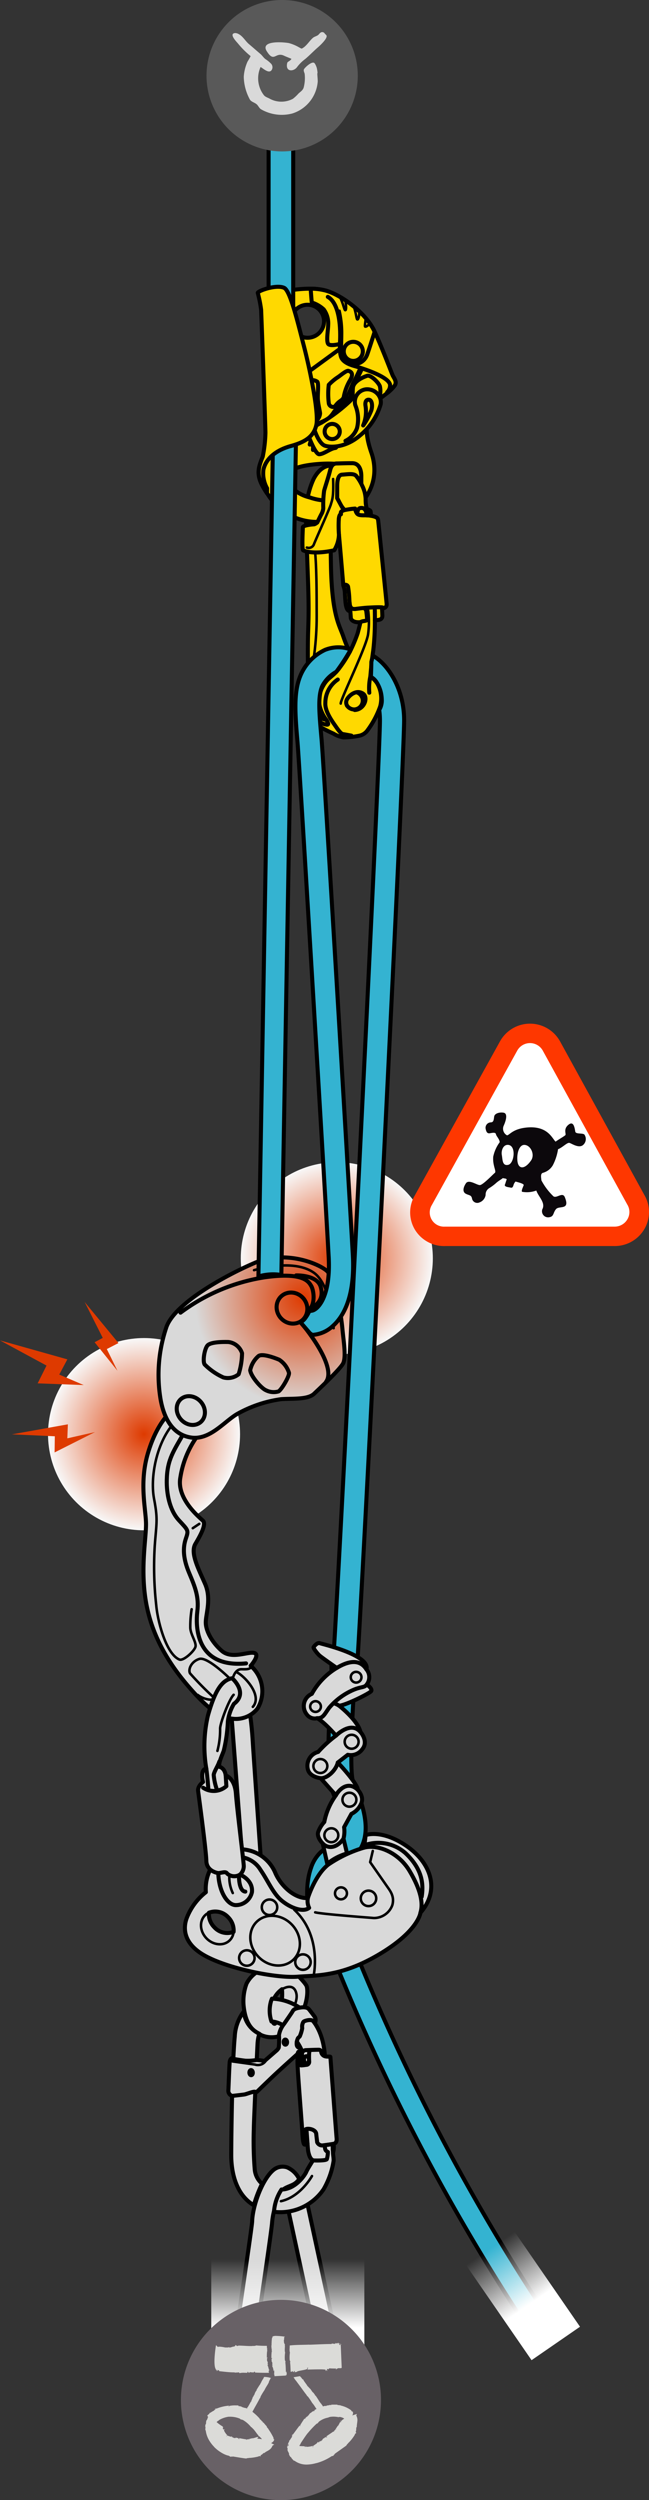 <svg xmlns="http://www.w3.org/2000/svg" xmlns:xlink="http://www.w3.org/1999/xlink" viewBox="0 0 128.739 495.357"><rect x="0" y="0" width="128.739" height="495.357" fill="#333333" stroke="none"/><defs><radialGradient id="Dégradé_sans_nom_11" cx="66.811" cy="249.318" r="19.048" gradientUnits="userSpaceOnUse"><stop offset="0" stop-color="#de3a00"/><stop offset="1" stop-color="#f8f8f8"/></radialGradient><radialGradient id="Dégradé_sans_nom_11-2" cx="28.572" cy="284.161" r="19.048" xlink:href="#Dégradé_sans_nom_11"/><linearGradient id="Dégradé_sans_nom_35" x1="732.894" y1="1444.594" x2="732.894" y2="1421.705" gradientTransform="translate(-629.141 -978.252)" gradientUnits="userSpaceOnUse"><stop offset="0.408" stop-color="#fff"/><stop offset="1" stop-color="#fff" stop-opacity="0"/></linearGradient><radialGradient id="Dégradé_sans_nom_14" cx="60.161" cy="257.219" r="21.514" gradientUnits="userSpaceOnUse"><stop offset="0" stop-color="#de3a00"/><stop offset="1" stop-color="#d9d9d9"/></radialGradient><linearGradient id="Dégradé_sans_nom_35-2" x1="57.091" y1="470.584" x2="57.091" y2="447.695" gradientTransform="matrix(1, 0, 0, 1, 0, 0)" xlink:href="#Dégradé_sans_nom_35"/></defs><title>ZIGZAG-22-technique-retour-branche-srt-10</title><g id="Calque_2" data-name="Calque 2"><g id="Calque_1-2" data-name="Calque 1"><circle cx="66.811" cy="249.318" r="19.048" fill="url(#Dégradé_sans_nom_11)"/><circle cx="28.572" cy="284.161" r="19.048" fill="url(#Dégradé_sans_nom_11-2)"/><path d="M105.82,462.954a411.329,411.329,0,0,1-41.378-79.349l4.193-1.633A406.826,406.826,0,0,0,109.559,460.45Z" fill="#34b3d1" stroke="#000" stroke-width="0.8"/><rect x="97.917" y="443.452" width="11.67" height="22.889" transform="translate(-239.935 139.342) rotate(-34.595)" fill="url(#Dégradé_sans_nom_35)"/><path d="M62.519,135.863c1.331-3.279,4.506-3.251,6.923-6.817.027-.04-.651-1-.614-1.022-.209-.492-.468-1.148-.757-1.99-.759-2.199-2.252-4.162-2.428-14.177-.117-6.758-.07-10.217.219-12.058a8.387,8.387,0,0,1-4.821-.991,21.162,21.162,0,0,0-.346,3.413c-.006,2.016.196,6.956.391,12.46.196,5.507.131,7.728.035,10.551-.092,2.816-.035,6.152-.051,6.564-.02.417-.667,2.147-1.205,4.008a5.847,5.847,0,0,0,.544,4.659,13.107,13.107,0,0,0,1.429,1.999A14.392,14.392,0,0,1,62.519,135.863Z" fill="#ffd900" stroke="#000" stroke-linecap="round" stroke-linejoin="round" stroke-width="0.8"/><path d="M60.699,139.055s-.526-1.204.455-3.873c.977-2.673,1.682-8.225,1.666-13.088-.013-4.867.006-10.189-.439-14.036" fill="none" stroke="#000" stroke-linecap="round" stroke-linejoin="round" stroke-width="0.5"/><path d="M77.91,74.421c-.245-.51-1.977-5.202-3.636-8.781C72.615,62.064,67.879,58.517,64.637,57.579c-3.244-.938-8.09.137-9.504.281-1.417.144-3.35.219-3.35.219l.88,2.645s.895,23.112.917,24.463A20.257,20.257,0,0,1,51.841,91.328c-1.355,2.825.063,4.777,1.342,6.716a11.444,11.444,0,0,0,11.628,5.2c5.714-.753,11.338-6.394,8.845-13.581-1.723-4.97-.625-6.922.062-8.595.852-2.075,3.17-2.808,4.532-4.617C78.83,75.676,78.155,74.929,77.91,74.421ZM69.729,93.558c.175,2.282-2.693,4.921-6.045,5.177-3.351.255-6.587-1.918-6.76-4.2-.112-1.464,2.547-2.323,6.241-2.604C66.861,91.65,69.618,92.093,69.729,93.558ZM61.756,66.834a3.268,3.268,0,1,1,2.435-3.929A3.269,3.269,0,0,1,61.756,66.834Z" fill="#ffd900" stroke="#000" stroke-linecap="round" stroke-linejoin="round" stroke-width="0.8"/><path d="M59.723,75.055s-.721.544-.683.596c.039.049.557-.054.557-.054" fill="#999" stroke="#000" stroke-linecap="round" stroke-linejoin="round" stroke-width="0.8"/><path d="M59.48,76.176s-.719.547-.682.596.558-.052.558-.052" fill="#999" stroke="#000" stroke-linecap="round" stroke-linejoin="round" stroke-width="0.8"/><path d="M59.325,77.236s-.592.686-.544.725c.046.044.534-.162.534-.162" fill="#999" stroke="#000" stroke-linecap="round" stroke-linejoin="round" stroke-width="0.8"/><path d="M59.298,78.427a4.467,4.467,0,0,0-.446.789c.052.034.505-.232.505-.232" fill="#999" stroke="#000" stroke-linecap="round" stroke-linejoin="round" stroke-width="0.8"/><path d="M59.416,80.239a4.526,4.526,0,0,0-.356.835c.055.031.478-.284.478-.284" fill="#999" stroke="#000" stroke-linecap="round" stroke-linejoin="round" stroke-width="0.8"/><path d="M59.695,81.815a4.546,4.546,0,0,0-.326.848c.057.028.467-.304.467-.304" fill="#999" stroke="#000" stroke-linecap="round" stroke-linejoin="round" stroke-width="0.8"/><path d="M60.387,83.413a4.511,4.511,0,0,0-.431.802c.053.034.503-.242.503-.242" fill="#999" stroke="#000" stroke-linecap="round" stroke-linejoin="round" stroke-width="0.8"/><path d="M60.975,85.486a4.543,4.543,0,0,0-.309.856c.057.026.463-.315.463-.315" fill="#999" stroke="#000" stroke-linecap="round" stroke-linejoin="round" stroke-width="0.8"/><path d="M61.73,87.216a4.481,4.481,0,0,0-.29.864c.058.023.454-.325.454-.325" fill="#999" stroke="#000" stroke-linecap="round" stroke-linejoin="round" stroke-width="0.8"/><path d="M62.171,88.247a4.432,4.432,0,0,0-.079.907c.058.013.361-.42.361-.42" fill="#999" stroke="#000" stroke-linecap="round" stroke-linejoin="round" stroke-width="0.8"/><path d="M69.071,67.924c-.843.616-8.44,6.156-9.353,6.824-.911.668-.581,5.757.12,7.842.755,2.253,2.539,7.443,3.487,7.412.945-.034,2.222-1.15,3.198-1.245.975-.09-1.388-5.427-1.388-5.427s.762-.827,1.235-1.41a11.386,11.386,0,0,1,1.69-1.642,5.821,5.821,0,0,0,1.197-1.279c.621-.892.213-1.72,1.205-3.37,1.003-1.663,2.871-5.465,2.078-6.968A2.122,2.122,0,0,0,69.071,67.924ZM63.049,79.051c.05,1.049.428,2.48.442,2.857a2.138,2.138,0,0,1-.611,1.325c-.371.245-1.03.521-1.241.364a13.925,13.925,0,0,1-1.165-4.339,14.143,14.143,0,0,1,.097-3.563c.135-.436.833-.431,1.299-.382a1.788,1.788,0,0,1,1.075.325C63.246,75.986,63,78.002,63.049,79.051Zm6.29-3.545a9.984,9.984,0,0,0-1.148,3.161c-.179.549-.624.683-1.093,1.103-.383.34-.624.768-.789.833a.881.881,0,0,1-1.079-.652,14.967,14.967,0,0,1-.015-3.702,9.788,9.788,0,0,1,1.923-1.593c.648-.477,1.633-1.281,1.975-1.181C70.142,73.781,69.906,74.601,69.339,75.506Z" fill="#ffd900" stroke="#000" stroke-linecap="round" stroke-linejoin="round" stroke-width="0.8"/><path d="M71.7,72.142s-1.174,2.637-1.788,3.699A29.96,29.96,0,0,0,68.709,78.834a3.387,3.387,0,0,1-1.044,1.114,8.459,8.459,0,0,0-1.543,1.591,5.297,5.297,0,0,1-1.121,1.279c-.532.361-3.17,1.596-3.425,1.343" fill="none" stroke="#000" stroke-linecap="round" stroke-linejoin="round" stroke-width="0.5"/><path d="M62.368,85.104c.111.42.954,2.841,2.123,3.215,1.168.371,4.075.382,6.886-2.006a12.507,12.507,0,0,0,4.13-6.195,2.422,2.422,0,0,0-.219-1.511,4.02,4.02,0,0,0,.057-2.104c-.32-.809-1.829-2.245-2.497-2.047-.666.204-2.72,1.049-2.841,2.387-.12,1.341.13,1.828-.534,2.583a32.526,32.526,0,0,1-5.731,4.336C62.75,84.223,62.247,84.627,62.368,85.104Z" fill="#ffd900" stroke="#000" stroke-linecap="round" stroke-linejoin="round" stroke-width="0.8"/><path d="M68.526,87.352a4.48,4.48,0,0,0,2.291-2.532,7.327,7.327,0,0,0-.334-4.532A2.483,2.483,0,0,1,72.549,77.143a2.763,2.763,0,0,1,2.739,1.464" fill="none" stroke="#000" stroke-linecap="round" stroke-linejoin="round" stroke-width="0.8"/><path d="M72.041,84.295A13.837,13.837,0,0,0,73.665,81.281c.289-1.008.094-2.021-.481-2.081-.574-.057-.828.48-.661,1.338A7.092,7.092,0,0,1,72.041,84.295Z" fill="none" stroke="#000" stroke-linecap="round" stroke-linejoin="round" stroke-width="0.8"/><path d="M66.891,84.369a1.501,1.501,0,1,1-2.118.131A1.5,1.5,0,0,1,66.891,84.369Z" fill="none" stroke="#000" stroke-linecap="round" stroke-linejoin="round" stroke-width="0.8"/><path d="M66.92,59.347l1.253,7.234a5.219,5.219,0,0,0-.565,3.98c.29,1.232,1.977,1.763,2.755,1.98.776.217,6.678,1.936,7.008,3.676a1.862,1.862,0,0,1-.566,1.482l.076.124a7.718,7.718,0,0,0,1.369-1.374c.58-.773-.095-1.521-.34-2.029-.245-.51-1.977-5.202-3.636-8.781C72.615,62.064,67.879,58.517,64.637,57.579Z" fill="#ffd900" stroke="#000" stroke-linecap="round" stroke-linejoin="round" stroke-width="0.8"/><path d="M61.853,59.94a6.106,6.106,0,0,1,2.36,1.364,4.724,4.724,0,0,1,.882,3.155c-.009.964-.45,3.346.076,3.754.527.405,2.252-.07,2.252-.07a11.781,11.781,0,0,0,.099,1.99,2.58,2.58,0,0,0,3.277,1.967,2.82,2.82,0,0,0,1.957-1.655c.013-.023.023-.046.034-.07.207-.49,1.518-4.604,1.518-4.604l.006-.018c-.018-.039-.035-.072-.05-.111-1.659-3.576-6.397-7.123-9.638-8.061a11.324,11.324,0,0,0-2.99-.379l-.012.003S61.814,59.85,61.853,59.94Z" fill="#ffd900" stroke="#000" stroke-linecap="round" stroke-linejoin="round" stroke-width="0.8"/><path d="M67.423,68.143s.655-7.623-2.395-9.322" fill="none" stroke="#000" stroke-linecap="round" stroke-linejoin="round" stroke-width="0.8"/><path d="M67.353,61.572a19.576,19.576,0,0,1,.501,4.772c-.017,2.184-.178,3.751.306,4.553" fill="none" stroke="#000" stroke-linecap="round" stroke-linejoin="round" stroke-width="0.5"/><path d="M68.498,61.461c.22-.008.204-.967-.019-1.985-.357-.235-.715-.456-1.069-.66C68.093,60.095,68.287,61.51,68.498,61.461Z" fill="none" stroke="#000" stroke-linecap="round" stroke-linejoin="round" stroke-width="0.5"/><path d="M70.902,63.299c.195.016.384-.714.374-1.591-.353-.338-.722-.663-1.1-.972C70.653,62.023,70.698,63.325,70.902,63.299Z" fill="none" stroke="#000" stroke-linecap="round" stroke-linejoin="round" stroke-width="0.5"/><path d="M72.444,64.715c.141.059.556-.173.902-.634q-.364-.522-.795-1.029C72.468,63.977,72.294,64.681,72.444,64.715Z" fill="none" stroke="#000" stroke-linecap="round" stroke-linejoin="round" stroke-width="0.5"/><path d="M71.922,69.182a1.892,1.892,0,1,1-2.274-1.408A1.893,1.893,0,0,1,71.922,69.182Z" fill="none" stroke="#000" stroke-linecap="round" stroke-linejoin="round" stroke-width="0.8"/><path d="M76.692,119.556c-.032-.33-1.598-15.738-1.659-16.293-.061-.558-.176-.631-.442-.784a4.288,4.288,0,0,0-.99-.285s-.058-.597-.078-.811c-.018-.208-.15-.24-.326-.369a.632.632,0,0,0-.414-.092,6.824,6.824,0,0,1-.25-2.029,6.504,6.504,0,0,0-.708-2.701,8.086,8.086,0,0,0-3.021-3.555,7.346,7.346,0,0,0-3.524-.369c-.871.112-2.054.737-3.041,2.57a15.767,15.767,0,0,0-1.173,3.579,10.791,10.791,0,0,0,4.925.724,2.697,2.697,0,0,1,.465-1.064,7.596,7.596,0,0,1,.752,1.218,5.616,5.616,0,0,0,1.163,1.759s-.516.122-.628.278a1.3,1.3,0,0,0-.119.561s-.336-.06-.397.67a13.573,13.573,0,0,0-.042,2.9c.135,1.198.92,10.558.92,10.558a4.712,4.712,0,0,1,.314,1.717c.109,1.397.089,3.409,1.076,3.349,0,0,.087,1.173.093,1.352.004.169.292.98,1.916.833,0,0-.215.952-.558,2.205a28.883,28.883,0,0,1-1.573,3.707l.067-.134c-1.842,2.291-4.629,3.561-5.966,6.281-1.298,2.642-1.087,5.271-.912,7.971.226.25.375.406.375.406a33.568,33.568,0,0,0,3.21,1.65,5.501,5.501,0,0,0,1.964.744,16.372,16.372,0,0,0,3.229-.344,2.673,2.673,0,0,0,1.525-1.003,18.089,18.089,0,0,0,2.556-4.796,6.155,6.155,0,0,0-.557-4.511,5.014,5.014,0,0,0-1.398-1.419s.225-2.867.568-5.094a49.7,49.7,0,0,0,.327-6.02l.682-.08c.679-.084.811-.49.801-.862-.01-.371-.064-1.41-.064-1.41C76.737,120.479,76.718,119.886,76.692,119.556Z" fill="#ffd900" stroke="#000" stroke-linecap="round" stroke-linejoin="round" stroke-width="0.8"/><path d="M69.4,129.129a25.279,25.279,0,0,1-2.098,3.262c-1.352,1.801-2.23,1.788-3.172,3.454a5.761,5.761,0,0,0-.705,4.11,7.51,7.51,0,0,0,1.31,2.679c.289.414.419.785.327.894-.087.109-.391.035-.788-.058a2.859,2.859,0,0,1-1.416-1.025" fill="none" stroke="#000" stroke-linecap="round" stroke-linejoin="round" stroke-width="0.8"/><path d="M64.735,142.634a6.41,6.41,0,0,1-1.749-.676,4.469,4.469,0,0,1-2.115-3.224,5.197,5.197,0,0,1,1.406-4.489,5.993,5.993,0,0,1,4.893-1.685" fill="none" stroke="#000" stroke-linecap="round" stroke-linejoin="round" stroke-width="0.8"/><path d="M69.708,145.754s-1.419-.272-1.695-.304c-.282-.039-.709-.503-1.375-1.468-.666-.965-2.207-3.015-2.101-4.693a5.593,5.593,0,0,1,2.467-4.65" fill="none" stroke="#000" stroke-linecap="round" stroke-linejoin="round" stroke-width="0.8"/><path d="M68.371,101.053s.882-.161,1.391-.225c.509-.057.682-.063.682-.063s.106,1.038.744,1.24c.64.195,1.426,0,2.413.189" fill="none" stroke="#000" stroke-linecap="round" stroke-linejoin="round" stroke-width="0.8"/><path d="M72.783,100.922s.125.663.211,1.195" fill="none" stroke="#000" stroke-linecap="round" stroke-linejoin="round" stroke-width="0.8"/><path d="M66.456,98.077s-.756-1.211-1.756-1.148" fill="none" stroke="#000" stroke-linecap="round" stroke-linejoin="round" stroke-width="0.8"/><path d="M70.745,137.162a1.746,1.746,0,0,1-.442,3.406,1.718,1.718,0,0,1-1.458-.749" fill="none" stroke="#000" stroke-linecap="round" stroke-linejoin="round" stroke-width="0.8"/><path d="M68.845,139.818a1.271,1.271,0,0,1,.046-1.352c.457-.744,1.765-1.83,3.024-1.096,1.256.73.365,3.23-1.563,3.306" fill="none" stroke="#000" stroke-linecap="round" stroke-linejoin="round" stroke-width="0.8"/><path d="M73.469,134.025a10.711,10.711,0,0,0-.211,3.227" fill="none" stroke="#000" stroke-linecap="round" stroke-linejoin="round" stroke-width="0.8"/><path d="M71.506,123.269a1.623,1.623,0,0,1,.685-.215c.555-.102.628-.105.618-.499-.013-.387-.176-1.666-.176-1.666a.739.739,0,0,1-.262-.426" fill="none" stroke="#000" stroke-linecap="round" stroke-linejoin="round" stroke-width="0.8"/><path d="M74.363,122.91s.016-1.528-.029-2.508" fill="none" stroke="#000" stroke-linecap="round" stroke-linejoin="round" stroke-width="0.8"/><path d="M75.844,120.549c.779-.355-1.727-.208-2.653-.166-.926.039-2.502.246-2.502.246s-.74.151-1.009-.179c-.275-.327-.317-.625-.375-1.535a19.87,19.87,0,0,0-.271-2.701.574.574,0,0,0-.927-.195" fill="none" stroke="#000" stroke-linecap="round" stroke-linejoin="round" stroke-width="0.8"/><line x1="75.782" y1="120.559" x2="75.779" y2="120.357" fill="none" stroke="#000" stroke-linecap="round" stroke-linejoin="round" stroke-width="0.8"/><line x1="69.497" y1="121.084" x2="69.336" y2="119.364" fill="none" stroke="#000" stroke-linecap="round" stroke-linejoin="round" stroke-width="0.8"/><path d="M72.957,120.395a18.282,18.282,0,0,1,.06,5.28c-.403,2.624-5.581,13.146-5.427,13.729" fill="none" stroke="#000" stroke-linecap="round" stroke-linejoin="round" stroke-width="0.5"/><path d="M70.893,101.819s-.052-1.086.603-1.167c.657-.083,1.105.215,1.268,1.455" fill="none" stroke="#000" stroke-linecap="round" stroke-linejoin="round" stroke-width="0.8"/><path d="M60.128,109.031s1.675.974,6.167,0a6.259,6.259,0,0,0,.939-3.085,24.711,24.711,0,0,1-.029-3.133c.119-1.032.419-.92.419-.92s-.112-.413.119-.561a2.863,2.863,0,0,1,.503-.246,10.378,10.378,0,0,1-.603-.98c-.313-.574-.756-1.388-.756-1.388V96.641c0-.65-.051-2.544.977-2.598,1.029-.055,2.371-.327,2.835.298a8.867,8.867,0,0,1,.974,1.502V94.315c0-.814-.237-2.543-1.806-2.543s-2.599.055-2.976.055c-.379,0-1.083-.004-1.406,1.352-.327,1.352-1.029,3.409-1.192,4.059a20.953,20.953,0,0,0-.164,3.464,3.077,3.077,0,0,1-.323,1.079c-.27.487-.865,1.734-.865,1.734s-.432.378-.705.378c-.27,0-2.163.193-2.163.583C60.074,104.866,59.856,108.708,60.128,109.031Z" fill="#ffd900" stroke="#000" stroke-linecap="round" stroke-linejoin="round" stroke-width="0.8"/><path d="M60.862,108.49a1.099,1.099,0,0,0,1.429-.702c.432-1.082,3.044-6.873,3.335-7.846.292-.974.565-1.515.455-5.034" fill="none" stroke="#000" stroke-linecap="round" stroke-linejoin="round" stroke-width="0.5"/><path d="M58.163,72.057V15.266c-1.622.245-3.251.433-4.883.612V73.049C54.912,72.737,56.547,72.433,58.163,72.057Z" fill="#34b3d1" stroke="#000" stroke-linecap="round" stroke-linejoin="round" stroke-width="0.8"/><path d="M55.966,30.005A15.003,15.003,0,1,0,40.965,15.007,15.002,15.002,0,0,0,55.966,30.005Z" fill="#595959"/><path d="M64.428,6.665a.579.579,0,0,0-.611-.295c-.312.057-.483.37-.684.546-.295.249-.751.324-1.046.57-.72.611-1.29,1.661-2.156,2.103v.027c-.189.044-.487-.184-.645-.255a8.413,8.413,0,0,0-2.019-.834c-1.603-.255-5.638-.431-4.347,1.629,1.497,2.38,1.69.039,3.451.895.448.211,1.002.408,1.441.611-.184.391-.768.54-.83.79-.456,1.849,1.295,1.797,1.981.795A7.661,7.661,0,0,1,60.541,11.696c.892-.751,1.705-1.615,2.592-2.376.341-.297,1.786-1.629,1.659-2.23C64.752,6.941,64.52,6.77,64.428,6.665Z" fill="#d9d9d9"/><path d="M62.953,14.537c.008.027.035-.109.035-.145a6.551,6.551,0,0,0-.14-.9c-.075-.267-.343-1-.611-1.075-.584-.153-1.805,1.01-1.949,1.33-.128.291.113.655.149.9a7.539,7.539,0,0,1-.18,2.63c-.145.606-.651.883-1.046,1.255a7.825,7.825,0,0,1-1.115,1.046,4.845,4.845,0,0,1-4.496.031c-.425-.255-.962-.377-1.255-.751a5.449,5.449,0,0,1-.655-5.577c.471.216,1.845,1.63,2.31.36a1.049,1.049,0,0,0-.18-.97,6.274,6.274,0,0,0-1.19-.975c-.36-.28-.619-.711-.971-1.006-.763-.645-1.496-1.295-2.265-1.941-.734-.614-1.199-1.567-2.086-2.015a1.411,1.411,0,0,0-.689-.184c-1.286.132.329,1.761.546,2.019a17.025,17.025,0,0,0,2.55,2.552,10.471,10.471,0,0,1-.61,1.08,8.6,8.6,0,0,0-.751,3.02,9.812,9.812,0,0,0,1.251,4.567c.333.431.939.535,1.335.9.289.267.464.702.79.935a8.224,8.224,0,0,0,6.261.86A7.222,7.222,0,0,0,63.022,16.227C63.062,15.938,62.904,14.581,62.953,14.537Z" fill="#d9d9d9"/><path d="M48.932,336.635c.51,1.047,1.035,5.482,1.166,7.827s1.712,24.817,1.712,24.817L48.026,367.519l-2.282-29.929Z" fill="#d9d9d9" stroke="#000" stroke-linecap="round" stroke-linejoin="round" stroke-width="0.8"/><path d="M33.5,280.905S28.965,287.9,29.01,294.153s1.334,10.226.678,14.273-1.685,17.116,13.043,29.832" fill="#d9d9d9" stroke="#000" stroke-linecap="round" stroke-linejoin="round" stroke-width="0.8"/><path d="M46.503,340.574a5.498,5.498,0,0,0,4.576-2.048,6.655,6.655,0,0,0-1.354-8.475s1.93-2.174.73-2.534-4.454,1.308-6.439-.404-3.181-3.978-3.198-5.614,1.16-4.682-.121-7.636-3.023-6.146-1.935-7.973,2.194-3.925,1.494-4.589-5.266-4.335-4.479-8.568a18.941,18.941,0,0,1,4.445-9.548L33.646,279.981s-2.607,2.124-4.336,8.058-.335,11.075-.345,14.002-1.012,8.233-.167,14.356,3.564,11.769,8.136,17.211S43.929,340.386,46.503,340.574Z" fill="#d9d9d9" stroke="#000" stroke-linecap="round" stroke-linejoin="round" stroke-width="0.8"/><path d="M36.805,283.345c-2.35,4.186-3.638,5.707-3.725,9.941-.053,2.584.521,5.894,2.414,7.94s1.934,1.971,1.367,3.641c-.608,1.794-.559,3.909.66,6.79s1.965,4.774,1.621,7.609-.417,11.273,9.663,10.309" fill="none" stroke="#000" stroke-linecap="round" stroke-linejoin="round" stroke-width="0.8"/><path d="M50.152,329.81c-.476.918-.819.961-2.247.925s-1.784,2.048-1.784,2.048" fill="none" stroke="#000" stroke-linecap="round" stroke-linejoin="round" stroke-width="0.5"/><path d="M46.844,331.27c1.649.734,5.309,4.679,3.307,6.916" fill="none" stroke="#000" stroke-linecap="round" stroke-linejoin="round" stroke-width="0.5"/><path d="M45.463,332.463s-4.318-4.266-5.92-3.77-2.263,2.081-1.844,2.861a65.171,65.171,0,0,0,4.946,4.993" fill="none" stroke="#000" stroke-linecap="round" stroke-linejoin="round" stroke-width="0.5"/><path d="M39.225,335.819c.899.747,3.225,1.53,4.262.38" fill="none" stroke="#000" stroke-linecap="round" stroke-linejoin="round" stroke-width="0.5"/><path d="M38.017,318.843a21.09,21.09,0,0,0-.268,3.658c.036,1.365,1.282,2.954,1.014,3.82s-2.386,2.821-3.179,2.491c-2.657-1.107-4.336-7.701-4.591-10.755A68.184,68.184,0,0,1,30.7,306.254c.337-4.606.648-5.128-.138-9.271s.378-10.731,3.666-14.712" fill="none" stroke="#000" stroke-linecap="round" stroke-linejoin="round" stroke-width="0.5"/><line x1="38.24" y1="302.789" x2="39.529" y2="301.93" fill="none" stroke="#000" stroke-linecap="round" stroke-linejoin="round" stroke-width="0.5"/><path d="M31.875,277.39c.577,3.119,2.063,6.762,5.907,7.416s6.741-3.238,9.354-4.699a24.695,24.695,0,0,1,8.634-2.886c2.25-.155,5.269.12,6.529-1.068s4.982-4.699,5.712-5.925.122-4.576-.082-6.883-1.341-10.067-3.149-11.586-8.284-4.072-14.172-1.571S34.554,258.288,32.981,263.024A29.378,29.378,0,0,0,31.875,277.39Z" stroke="#000" stroke-linecap="round" stroke-linejoin="round" stroke-width="0.8" fill="url(#Dégradé_sans_nom_14)"/><path d="M35.808,260.086A37.588,37.588,0,0,1,52.42,253.093c7.866-1.13,8.836.914,9.312,1.695s.918,3.479-.399,4.715" fill="none" stroke="#000" stroke-linecap="round" stroke-linejoin="round" stroke-width="0.8"/><path d="M59.605,261.989c.253.178,7.412,8.7,5.05,11.832" fill="none" stroke="#000" stroke-linecap="round" stroke-linejoin="round" stroke-width="0.8"/><path d="M61.943,259.175c.797-.688,2.359-1.64,1.689-4.141s-4.894-2.331-4.894-2.331" fill="none" stroke="#000" stroke-linecap="round" stroke-linejoin="round" stroke-width="0.8"/><path d="M50.392,251.665c2.395-.677,8.352-1.947,11.852.495s3.938,11.004,3.938,11.004" fill="none" stroke="#000" stroke-linecap="round" stroke-linejoin="round" stroke-width="0.5"/><path d="M44.304,272.916a3.398,3.398,0,0,0,3.032-.631,14.709,14.709,0,0,0,.678-4.162,3.215,3.215,0,0,0-2.716-2.225c-1.223-.036-3.572.005-4.157.708s-.975,3.127-.541,3.745A12.463,12.463,0,0,0,44.304,272.916Z" fill="none" stroke="#000" stroke-linecap="round" stroke-linejoin="round" stroke-width="0.8"/><path d="M49.632,271.494c.155,1.242,2.19,3.572,3.122,3.96a3.376,3.376,0,0,0,2.488.236c.554-.279,2.191-2.985,2.083-3.686a4.744,4.744,0,0,0-1.942-2.595c-.776-.323-3.316-1.309-4.105-.727A5.015,5.015,0,0,0,49.632,271.494Z" fill="none" stroke="#000" stroke-linecap="round" stroke-linejoin="round" stroke-width="0.8"/><ellipse cx="37.852" cy="279.48" rx="2.632" ry="3.008" transform="translate(-173.45 92.683) rotate(-40.809)" stroke-width="0.8" stroke="#000" stroke-linecap="round" stroke-linejoin="round" fill="none"/><ellipse cx="57.919" cy="259.174" rx="2.97" ry="3.158" transform="translate(-155.301 100.86) rotate(-40.809)" stroke-width="0.8" stroke="#000" stroke-linecap="round" stroke-linejoin="round" fill="none"/><path d="M57.351,389.704l-5.198.435a6.051,6.051,0,0,0-3.248,2.889,9.945,9.945,0,0,0-.588,4.307c.437,4.455,2.334,5.246,3.599,5.928a5.226,5.226,0,0,0,5.902-1.38c3.349-3.652,3.314-7.506,3.013-8.344S57.351,389.704,57.351,389.704Zm-2.671,11.088c-.622,1.268-2.282-4.109,1.258-6.66A13.147,13.147,0,0,1,54.681,400.792Z" fill="#d9d9d9" stroke="#000" stroke-linecap="round" stroke-linejoin="round" stroke-width="0.8"/><path d="M56.895,399.64c1.526-1.656,2.109-3.425,1.918-4.527s-.937-2.063-2.874-.981" fill="none" stroke="#000" stroke-linecap="round" stroke-linejoin="round" stroke-width="0.5"/><path d="M63.054,464.725c1.226-.528,2.472-1.017,3.672-1.6-.699-3.068-5.478-25.206-5.851-26.941a9.079,9.079,0,0,1-3.777,1.288c.823,3.814,5.401,25.011,5.83,26.812C62.964,464.431,63.007,464.578,63.054,464.725Z" fill="#d9d9d9" stroke="#000" stroke-linecap="round" stroke-linejoin="round" stroke-width="0.8"/><path d="M65.75,330.338l.002,3.225c-.302,4.099-1.198,17.712-.033,20.784.156.412.336.86.526,1.332,2.231,5.53,2.707,8.429-.716,9.976a7.389,7.389,0,0,0-3.83,4.427c-1.604,4.468-.489,10.917,1.377,14.718a11.512,11.512,0,0,1,.544,1.266,2.442,2.442,0,0,0-.408.357,2.271,2.271,0,0,0-.57,1.714.927.927,0,0,1,.094-.042c1.888-.431,3.81-.614,5.615-1.215a9.754,9.754,0,0,0-1.185-4.088c-1.448-2.95-2.266-8.143-1.179-11.17a2.969,2.969,0,0,1,1.42-1.816c7.985-3.613,4.666-11.866,3.065-15.831-.179-.441-.346-.857-.491-1.237-.545-1.579-.262-11.008.322-19.009l-.001-1.115A25.768,25.768,0,0,1,65.75,330.338Z" fill="#34b3d1" stroke="#000" stroke-width="0.8"/><path d="M80.52,365.673c-4.849-3.281-7.987-2.079-7.987-2.079l-.302,2.487a25.206,25.206,0,0,0-7.133,3.375c-2.628,2.073-4.022,6.597-4.022,6.597-2.272.228-5.106-1.988-6.419-4.86a7.635,7.635,0,0,0-6.672-4.779c-2.773-.114-4.891,1.46-6.263,3.967a8.671,8.671,0,0,0-.89,4.529,12.004,12.004,0,0,0-3.839,5.254c-.52,1.508-.976,4.78,3.703,7.352s13.989,4.437,18.194,4.146c4.206-.291,9.078-.07,16.608-4.612,7.529-4.542,7.903-8.068,7.903-8.068C87.402,374.404,85.442,369.004,80.52,365.673ZM46.338,382.762a3.453,3.453,0,0,1-3.812-.897,3.672,3.672,0,0,1-1.08-2.888,3.453,3.453,0,0,1,3.813.897A3.672,3.672,0,0,1,46.338,382.762Z" fill="#d9d9d9" stroke="#000" stroke-linecap="round" stroke-linejoin="round" stroke-width="0.8"/><path d="M62.257,391.196s1.596-7.715-3.896-12.818" fill="none" stroke="#000" stroke-linecap="round" stroke-linejoin="round" stroke-width="0.5"/><path d="M45.781,368.072a5.323,5.323,0,0,1,5.887,2.407c1.572,2.286,2.473,4.66,4.222,6.108s4.26,2.389,5.429,1.425a3.013,3.013,0,0,1-.243-1.958" fill="none" stroke="#000" stroke-linecap="round" stroke-linejoin="round" stroke-width="0.8"/><path d="M62.522,378.903c1.629.38,10.421,1.019,11.599,1.123a3.878,3.878,0,0,0,3.701-2.545c.472-1.718-.378-2.771-1.048-3.73l-3.35-4.798.523-2.217" fill="none" stroke="#000" stroke-linecap="round" stroke-linejoin="round" stroke-width="0.5"/><path d="M72.231,366.082c2.638-.697,6.794.89,9.021,4.633s2.732,6.408,2.15,8.269" fill="none" stroke="#000" stroke-linecap="round" stroke-linejoin="round" stroke-width="0.8"/><path d="M83.646,375.82c.377-2.433.21-5.411-3.223-8.657a8.155,8.155,0,0,0-8.187-1.535" fill="none" stroke="#000" stroke-linecap="round" stroke-linejoin="round" stroke-width="0.8"/><circle cx="48.966" cy="387.948" r="1.533" fill="none" stroke="#000" stroke-linecap="round" stroke-linejoin="round" stroke-width="0.5"/><circle cx="53.461" cy="377.892" r="1.533" fill="none" stroke="#000" stroke-linecap="round" stroke-linejoin="round" stroke-width="0.5"/><circle cx="60.096" cy="388.758" r="1.533" fill="none" stroke="#000" stroke-linecap="round" stroke-linejoin="round" stroke-width="0.5"/><circle cx="73.097" cy="376.132" r="1.533" fill="none" stroke="#000" stroke-linecap="round" stroke-linejoin="round" stroke-width="0.5"/><circle cx="67.636" cy="375.137" r="1.185" fill="none" stroke="#000" stroke-linecap="round" stroke-linejoin="round" stroke-width="0.5"/><ellipse cx="43.116" cy="381.97" rx="2.997" ry="3.485" transform="translate(-254.864 139.137) rotate(-44.382)" stroke-width="0.5" stroke="#000" stroke-linecap="round" stroke-linejoin="round" fill="none"/><ellipse cx="54.572" cy="384.509" rx="4.6" ry="5.227" transform="translate(-253.371 147.874) rotate(-44.382)" stroke-width="0.5" stroke="#000" stroke-linecap="round" stroke-linejoin="round" fill="none"/><path d="M49.975,374.897a3.247,3.247,0,0,1-3.316,2.568c-1.643-.155-3.258-2.775-3.357-6.339,0,0-2.326-.299-2.372-2.423s-1.505-12.896-1.632-13.856.978-1.771.978-1.771-.658-2.473.645-2.665a26.588,26.588,0,0,1,.319-10.478c1.396-4.975,2.748-7.027,4.807-7.415,0,0,3.286,2.867.356,5.073a9.007,9.007,0,0,0-1.202,3.481,29.981,29.981,0,0,1-.816,5.814c-.494,1.296-1.017,2.35-.889,3.173,0,0,1.085.167,1.275,1.721,0,0,1.806.485,2.03,3.644s1.562,13.521,1.553,14.348a2.263,2.263,0,0,1-.742,1.648S50.228,372.453,49.975,374.897Z" fill="#d9d9d9" stroke="#000" stroke-linecap="round" stroke-linejoin="round" stroke-width="0.8"/><path d="M43.302,371.125c.796-.054,1.472-.409,1.777.112a2.139,2.139,0,0,0,2.533.183" fill="none" stroke="#000" stroke-linecap="round" stroke-linejoin="round" stroke-width="0.8"/><path d="M45.487,371.759a7.264,7.264,0,0,0,.689,3.319" fill="none" stroke="#000" stroke-linecap="round" stroke-linejoin="round" stroke-width="0.5"/><path d="M47.402,371.728s-.052,2.964,1.26,3.066" fill="none" stroke="#000" stroke-linecap="round" stroke-linejoin="round" stroke-width="0.8"/><path d="M40.296,354.215a3.788,3.788,0,0,0,4.608-.312l-.132-2.123" fill="none" stroke="#000" stroke-linecap="round" stroke-linejoin="round" stroke-width="0.8"/><path d="M43.034,354.607a11.36,11.36,0,0,1-.641-2.956c.111-.723.847-1.75,1.115-2.627" fill="none" stroke="#000" stroke-linecap="round" stroke-linejoin="round" stroke-width="0.8"/><path d="M41.328,354.433s-.198-2.606-.406-4.023" fill="none" stroke="#000" stroke-linecap="round" stroke-linejoin="round" stroke-width="0.8"/><path d="M43.127,346.915a16.526,16.526,0,0,0,.535-4.465c.057-1.195,1.802-5.793,2.684-6.655" fill="none" stroke="#000" stroke-linecap="round" stroke-linejoin="round" stroke-width="0.5"/><path d="M54.295,79.21l-3.034,173.708a10.229,10.229,0,0,1,4.551-.301L58.852,79.216" fill="#34b3d1" stroke="#000" stroke-width="0.8"/><path d="M56.961,429.431a2.852,2.852,0,0,0-2.734.528c-2.198,1.826-4.129,7.082-4.209,10.193-.061,1.072-1.667,12.061-3.911,27.073q1.945.389,3.902.703c2.278-15.259,3.944-26.691,3.97-27.653a15.666,15.666,0,0,1,2.054-6.349c.024.048.044.105.067.155a.971.971,0,0,1,.429-.509c.609-.35,1.303-.527,1.897-.902a3.402,3.402,0,0,0,.93-.914A4.757,4.757,0,0,0,56.961,429.431Z" fill="#d9d9d9" stroke="#000" stroke-linecap="round" stroke-linejoin="round" stroke-width="0.8"/><path d="M62.095,428.025s-1.126,1.763-1.35,2.314c-.224.551-2.021,3.336-4.788,3.478-.036.002-.077-.003-.114-.001a9.185,9.185,0,0,0-1.491,4.423,10.409,10.409,0,0,0,9.851-4.485,16.189,16.189,0,0,0,1.967-5.578c.048-.45-.109-1.224-.108-1.616.002-.316-.087-.973-.054-1.245a2.915,2.915,0,0,0-.029-.661l-4.006-.142Z" fill="#d9d9d9" stroke="#000" stroke-linecap="round" stroke-linejoin="round" stroke-width="0.8"/><path d="M53.948,396.005a4.362,4.362,0,0,0-.276.836,6.637,6.637,0,0,0,.18,3.682,4.936,4.936,0,0,1,3.126,1.427,20.081,20.081,0,0,1,2.362,3.326,6.223,6.223,0,0,1,.739,1.733c.04.372,4.384,1.421,4.384,1.421s.232-4.65-2.318-7.967A10.438,10.438,0,0,0,53.948,396.005Z" fill="#d9d9d9" stroke="#000" stroke-linecap="round" stroke-linejoin="round" stroke-width="0.8"/><path d="M61.885,431.147s-2.256,4.127-6.158,4.989" fill="none" stroke="#000" stroke-linecap="round" stroke-linejoin="round" stroke-width="0.5"/><path d="M50.164,408.282s1.312.253,1.504.264a1.293,1.293,0,0,0,.793-.19" fill="none" stroke="#000" stroke-linecap="round" stroke-linejoin="round" stroke-width="0.5"/><path d="M64.428,425.037c.031.72.081.831.191,1.018a1.132,1.132,0,0,0,.42.331,5.247,5.247,0,0,1-.208,1.43c-.169.255-1.668.275-2.515.244-.847-.031-1.1-1.452-1.17-1.765s-.147-1.617-.147-1.617l-.234.085a.276.276,0,0,1-.383.133c-.247-.14-.362-1.398-.401-2.298-.039-.9-.902-11.779-.914-12.744a18.213,18.213,0,0,1,.032-3.159c.103-.368.788-.293.788-.293l.021.337a.898.898,0,0,1,.872-.538c.71-.031,2.328-.088,2.513-.069a.431.431,0,0,1,.411.377,1.084,1.084,0,0,0,.738.903c.547.161,1.091-.034,1.1.163.009.197,1.19,15.694,1.227,16.053.038.359.034,1.011-.599,1.137a4.472,4.472,0,0,1-.089,1.712,8.588,8.588,0,0,1-.077-1.087,3.713,3.713,0,0,0-.003-.586l-1.573.233" fill="#d9d9d9" stroke="#000" stroke-linecap="round" stroke-linejoin="round" stroke-width="0.8"/><line x1="60.998" y1="424.679" x2="60.783" y2="421.846" fill="none" stroke="#000" stroke-linecap="round" stroke-linejoin="round" stroke-width="0.8"/><path d="M66.17,424.765c-.189.053-1.315.22-2.034.296a1.079,1.079,0,0,1-1.222-.612c-.023-.258-.124-1.032-.184-1.649-.061-.618-.833-1.001-1.6-1.013-.767-.012-.802.497-.779.755.023.259.156,2.023.177,2.259" fill="none" stroke="#000" stroke-linecap="round" stroke-linejoin="round" stroke-width="0.8"/><path d="M59.465,406.556a7.436,7.436,0,0,0-.123,1.336c-.009.812-.054,1.355.464,1.333.518-.022.807-.102,1.055-.113a.603.603,0,0,0,.468-.652c-.015-.338-.114-2.115.176-2.195" fill="none" stroke="#000" stroke-linecap="round" stroke-linejoin="round" stroke-width="0.8"/><line x1="59.907" y1="406.739" x2="59.962" y2="409.195" fill="none" stroke="#000" stroke-linecap="round" stroke-linejoin="round" stroke-width="0.8"/><path d="M61.291,408.1c.017.398-.191.73-.464.742s-.509-.301-.526-.699c-.017-.398.19-.73.464-.742S61.274,407.702,61.291,408.1Z" fill="none" stroke="#000" stroke-linecap="round" stroke-linejoin="round" stroke-width="0.8"/><path d="M48.36,398.546a8.925,8.925,0,0,0-1.793,4.983c-.527,5.526-.687,19.516-.696,23.441-.01,3.814,1.109,7.978,4.48,9.974a25.503,25.503,0,0,1,1.632-4.262,4.242,4.242,0,0,1-1.455-2.847,70.934,70.934,0,0,1-.177-8.051c-.003-1.444.656-15.365.739-16.933a8.521,8.521,0,0,1,.35-1.897A5.388,5.388,0,0,1,48.36,398.546Z" fill="#d9d9d9" stroke="#000" stroke-linecap="round" stroke-linejoin="round" stroke-width="0.8"/><path d="M46.252,407.737s-.599-.052-.69.86c-.09.912-.235,5.33-.27,5.721a1.077,1.077,0,0,0,.768.953s1.963-.215,2.426-.287c.464-.072,2.145-.794,2.16-.457,0,0,.111.151.434-.175.323-.325,2.412-2.335,3.163-3.044,1.682-1.588,4.807-4.37,4.807-4.37a.682.682,0,0,1,.154-.411,1.29,1.29,0,0,1,.683-.125,8.768,8.768,0,0,0-1.007-1.885,3.52,3.52,0,0,1,.171-.567c.109-.26.317-.329.415-.484a7.146,7.146,0,0,0,.487-1.615,1.901,1.901,0,0,1,.067-.89c.122-.291.133-.397.413-.514s1.275-.416,1.715.016l.288.394a1.211,1.211,0,0,0,.006-1.233c-.4-.554-.973-1.296-1.084-1.426-.111-.131-.373-.631-1.733-.436-1.36.194-1.465.544-1.647.853-.182.309-1.456,2.138-1.626,2.386a4.804,4.804,0,0,0-1.016,2.225,15.486,15.486,0,0,1-.043,2.483,1.792,1.792,0,0,1-.441.575c-.189.159-2.391,2.074-2.391,2.074a12.536,12.536,0,0,0-1.543-.204,10.274,10.274,0,0,1-2.25.143c-.861-.098-2.073-.301-2.361-.364C46.278,407.947,46.252,407.737,46.252,407.737Z" fill="#d9d9d9" stroke="#000" stroke-linecap="round" stroke-linejoin="round" stroke-width="0.8"/><path d="M46.127,408.443s3.948.55,4.447.619a1.893,1.893,0,0,0,2.092-.655" fill="none" stroke="#000" stroke-linecap="round" stroke-linejoin="round" stroke-width="0.5"/><path d="M58.88,404.517s-.22,1.035.423,1.198" fill="none" stroke="#000" stroke-linecap="round" stroke-linejoin="round" stroke-width="0.8"/><ellipse cx="49.809" cy="410.662" rx="0.338" ry="0.507" transform="translate(-17.764 2.547) rotate(-2.486)" stroke-width="0.8" stroke="#000" stroke-linecap="round" stroke-linejoin="round" fill="none"/><path d="M56.944,404.601c.012.28-.129.513-.316.521s-.348-.212-.36-.492c-.012-.28.129-.513.316-.521S56.932,404.322,56.944,404.601Z" fill="none" stroke="#000" stroke-linecap="round" stroke-linejoin="round" stroke-width="0.8"/><path d="M51.132,58.04a25.251,25.251,0,0,1,.666,3.339c.049,1.049.87,23.434.856,24.38a26.559,26.559,0,0,1-.54,4.72c-.491,1.253-1.365,3.086-.267,5.342a14.337,14.337,0,0,0,1.12,1.931l.012-1.005a6.056,6.056,0,0,1-.728-3.679c.396-1.83,2.019-3.743,5.409-4.687,2.708-.755,4.553-1.758,5.086-4.169.543-2.454-1.339-11.346-2.514-15.842-1.173-4.496-2.65-10.74-3.853-11.328C54.831,56.29,51.062,57.666,51.132,58.04Z" fill="#ffd900" stroke="#000" stroke-linecap="round" stroke-linejoin="round" stroke-width="0.8"/><rect x="41.907" y="447.695" width="30.368" height="22.889" fill="url(#Dégradé_sans_nom_35-2)"/><path d="M61.992,264.485c-.201,0-.271-.221-.457-.255l-1.93-2.241a2.71,2.71,0,0,0,.976-.87,6.969,6.969,0,0,0,.747-1.286c-.2-.036.6-.15.562-.143,1.003-.164,3.764-2.491,3.304-10.756-.648-11.665-5.758-97.061-6.188-102.008-.495-5.698-.73-9.668.485-12.8a9.82,9.82,0,0,1,4.961-5.353,7.162,7.162,0,0,1,5.13-.083,40.745,40.745,0,0,1-2.876,4.424,6.906,6.906,0,0,0-2.739,2.747c-1.007,2.086-.602,5.775-.178,10.648.466,5.363,5.599,91.368,6.199,102.158.462,8.318-1.912,12.246-3.985,14.075A6.452,6.452,0,0,1,61.992,264.485Z" fill="#34b3d1" stroke="#000" stroke-linecap="round" stroke-linejoin="round" stroke-width="0.8"/><path d="M73.95,129.908l-.285,1.232c-.016.994-.054,1.987-.089,2.98a2.95,2.95,0,0,1,1.09,1.008,6.646,6.646,0,0,1,1.059,3.38,3.61,3.61,0,0,1-.503,2.152,14.854,14.854,0,0,1,.144,2.077c0,8.614-8.637,180.93-9.528,190.08l4.777.465c.893-9.172,9.55-181.909,9.55-190.545C80.165,136.244,76.782,131.481,73.95,129.908Z" fill="#34b3d1" stroke="#000" stroke-linecap="round" stroke-linejoin="round" stroke-width="0.8"/><path d="M64.92,369.283l-.905-4.02s-1.216-1.207-.906-2.256A5.892,5.892,0,0,1,64.327,360.999a13.223,13.223,0,0,1,2.297-5.283l-3.013-3.389s-1.989-.192-2.493-1.58a2.834,2.834,0,0,1,1.99-3.628,23.646,23.646,0,0,1,3.545-3.235s-2.405-2.785-3.754-3.443a1.946,1.946,0,0,1-2.084-.805,2.62,2.62,0,0,1,1.04-4.024,13.619,13.619,0,0,1,4.942-5.136s-3.015-2.085-3.452-2.489-1.245-1.442-1.139-1.621.723-.972,1.223-.796,10.03,2.366,9.263,5.198a2.381,2.381,0,0,1,.061,2.986s1.286.886.832,1.365-5.001,2.755-6.312,2.845c0,0,3.703,2.88,4.231,5.202,0,0,1.682,1.847.355,3.427a2.805,2.805,0,0,1-2.876,1.094l-1.976,1.532s3.892,4.106,3.983,5.417c0,0,1.388,1.406.581,2.885A4.004,4.004,0,0,1,69.71,359.39l-1.452,2.642a5.917,5.917,0,0,1-.12,2.274l.705,2.925A10.888,10.888,0,0,0,64.92,369.283Z" fill="#d9d9d9" stroke="#000" stroke-linecap="round" stroke-linejoin="round" stroke-width="0.8"/><path d="M64.015,365.262c1.038,1.101,2.819.952,4.123-.956" fill="none" stroke="#000" stroke-linecap="round" stroke-linejoin="round" stroke-width="0.8"/><path d="M66.625,355.716c.644-1.164,2.406-2.945,4.365-1.078" fill="none" stroke="#000" stroke-linecap="round" stroke-linejoin="round" stroke-width="0.8"/><path d="M63.612,352.327c1.205.088,2.995-1.458,3.396-3.106" fill="none" stroke="#000" stroke-linecap="round" stroke-linejoin="round" stroke-width="0.8"/><path d="M66.653,343.884c1.151-1.08,3.305-2.507,4.851-.716" fill="none" stroke="#000" stroke-linecap="round" stroke-linejoin="round" stroke-width="0.8"/><path d="M62.898,340.441c1.162.039,1.402-.689,2.387-2.061a13.242,13.242,0,0,1,4.827-3.56c1.587-.676,2.172-.4,2.64-1.064" fill="none" stroke="#000" stroke-linecap="round" stroke-linejoin="round" stroke-width="0.8"/><path d="M72.692,330.769c-.71-1.124-2.24-2.494-5.896-.292" fill="none" stroke="#000" stroke-linecap="round" stroke-linejoin="round" stroke-width="0.8"/><path d="M67.273,337.966a4.291,4.291,0,0,0-1.035-.495" fill="none" stroke="#000" stroke-linecap="round" stroke-linejoin="round" stroke-width="0.8"/><circle cx="70.641" cy="332.314" r="1.062" fill="none" stroke="#000" stroke-linecap="round" stroke-linejoin="round" stroke-width="0.5"/><circle cx="62.589" cy="338.127" r="1.062" fill="none" stroke="#000" stroke-linecap="round" stroke-linejoin="round" stroke-width="0.5"/><circle cx="69.751" cy="345.101" r="1.383" fill="none" stroke="#000" stroke-linecap="round" stroke-linejoin="round" stroke-width="0.5"/><circle cx="63.55" cy="349.913" r="1.383" fill="none" stroke="#000" stroke-linecap="round" stroke-linejoin="round" stroke-width="0.5"/><circle cx="69.31" cy="356.584" r="1.383" fill="none" stroke="#000" stroke-linecap="round" stroke-linejoin="round" stroke-width="0.5"/><circle cx="65.725" cy="363.63" r="1.383" fill="none" stroke="#000" stroke-linecap="round" stroke-linejoin="round" stroke-width="0.5"/><path d="M127.865,236.854l-16.73-30.449-.024-.047-.031-.051a6.809,6.809,0,0,0-11.906.039l-.019.035-.019.031-16.918,30.559a6.633,6.633,0,0,0,.051,6.609,6.761,6.761,0,0,0,6.066,3.305h33.473a6.809,6.809,0,0,0,6.027-3.391A6.644,6.644,0,0,0,127.865,236.854Z" fill="#fe3700"/><path d="M124.42,238.647a2.813,2.813,0,0,1,.043,2.922,2.917,2.917,0,0,1-2.562,1.469H88.221a2.813,2.813,0,0,1-2.551-4.293l16.93-30.574a2.895,2.895,0,0,1,5.066-.012Z" fill="#fff"/><path d="M115.936,224.813c-.312-.377-1.703-.041-1.816-.588s-.266-2.269-1.359-1.373c-1.098.896-.367,1.842-.629,2.076-.262.238-1.215.769-1.926,1.27-.676-.613-1.555-3.234-5.805-2.789-2.707.281-3.324,1.488-3.824,1.541a1.48,1.48,0,0,1-.656-1.92c.469-1.039.844-2.439-.051-2.574-.891-.133-1.726.199-1.832.719s-.039,1.207-.707,1.207a1.071,1.071,0,0,0-1.008,1.217c.152.85.441,1.002.84.943s1.121-.266,1.211.174.703.951.75,1.594a7.323,7.323,0,0,0-1.285,2.859c-.156,1.795.695,2.914.312,3.221-.383.309-2.352,2.379-2.945,2.416s-2.203-1.217-2.785-.35c-.582.869-.688,1.715-.031,2.062.652.348,1.082.219,1.234.92a1.059,1.059,0,0,0,1.504.797,1.856,1.856,0,0,0,1.203-1.467,1.496,1.496,0,0,1,.727-1.367,9.083,9.083,0,0,0,1.399-1.047c.508-.438,1.113-.75,1.281-.938.418.125.625.037.781.281-.172.375-.27.82-.332.938-.113.213-.156.488.863.625.426.086.594.188.793-.375a1.698,1.698,0,0,1,.426-.781c.668.195,1.73.438,1.605.75-.183.463-.5,1.113-.312,1.281a5.333,5.333,0,0,0,2.824-.25c.395,1.215,1.895,2.42,1.184,3.727a1.212,1.212,0,0,0,1.223,1.586c1.156-.107.848-.844,1.5-1.625.625-.75,2.848.293,1.746-2.375-.445-1.082-1.602.273-2.246-.156a12.367,12.367,0,0,1-2.406-3.188c.035-.234-.293-1.27.281-1.469a3.286,3.286,0,0,0,1.996-1.508,10.315,10.315,0,0,0,1.035-3.18c.883-.33,1.801-1.363,2.25-1.25s1.789,1.086,2.644.473A1.551,1.551,0,0,0,115.936,224.813Zm-15.117,5.981c-1.195.273-1.113-1.041-1.274-1.935s.274-2.086,1.238-2.022C102.447,226.948,102.022,230.52,100.819,230.793Zm4.519-.856c-1.301,1.865-2.566,1.744-2.707,0-.129-1.609.43-3.045,1.301-3.092C105.197,226.776,106.194,228.713,105.338,229.938Z" fill="#0c080c" fill-rule="evenodd"/><polygon points="16.607 274.43 7.468 274.09 9.229 270.569 0 265.578 13.361 269.335 11.754 272.35 16.607 274.43" fill="#de3a00"/><polygon points="23.304 271.603 18.766 265.945 20.384 265.086 16.789 257.966 23.499 266.107 21.187 267.296 23.304 271.603" fill="#de3a00"/><polygon points="18.853 283.742 10.832 287.776 10.877 284.576 2.361 284.194 13.463 282.208 13.357 284.986 18.853 283.742" fill="#de3a00"/><path d="M75.576,475.518a19.843,19.843,0,1,1-19.84-19.84A19.84,19.84,0,0,1,75.576,475.518Z" fill="#686166"/><path d="M54.35,483.494l.049-.019-.049-.066c-.027-.098-.102-.109-.055-.129l.064.121c-.041-.094.021-.047.065-.031a.298.298,0,0,1-.035-.109c-.027-.008-.012.023-.014.039-.041-.035-.119-.074-.135-.141-.045-.094.07-.047.01-.156a12.508,12.508,0,0,0-1-1.695c.01-.023.018-.008.037.004l-.363-.434a.189.189,0,0,1,.012-.113,9.749,9.749,0,0,1-.684-.793l-.074.051c-.131-.156.037-.113-.102-.242-.144.031-.195-.242-.293-.242,0,0-.055-.078-.016-.098-.074.027-.078-.062-.133-.09-.027-.004-.004.024-.01.051l-.107-.082c-.019-.051,0-.09.043-.055a10.376,10.376,0,0,0-1.492-1.404c.216-.391.485-.891.582-1.061l-.004.016c.213-.395.666-1.172.867-1.598a1.021,1.021,0,0,0,.145-.18c-.033.019-.043-.008-.024-.031.113-.188-.008-.031.094-.234a13.681,13.681,0,0,1,.773-1.262c.031-.141.135-.246.176-.375l-.002.019c.057-.129.459-.734.525-.875l-.016.012c.047-.133.074-.086.137-.164-.043-.027-.008-.145.012-.18l.008.008c.023-.066.07-.227.115-.324l.018.023a1.353,1.353,0,0,1,.148-.293c.086-.121-.043.074.031-.125l.121-.047.008-.02a5.211,5.211,0,0,0-1.32-.223l-.018-.024-.025.047c-.039.047-.031.094-.051.066l.049-.066c-.039.047-.029,0-.027-.035a.264.264,0,0,1-.049.051c.004.016.016.004.016.004a.223.223,0,0,1-.024.074c.039-.041.062-.055-.004.066a.055.055,0,0,1-.008-.027c-.051.117-.107.203-.152.305a.044.044,0,0,1-.043.012s-.297.535-.305.539l.035.047c-.059.098-.059-.016-.105.082.031.094-.1.152-.09.219,0,0-.031.035-.047.016.021.043-.023.055-.029.09h.025l-.031.082c-.023.016-.043.004-.027-.031-.109.168-.627.973-.721,1.168.033,0,.055-.074.1-.059-.012.07-.051.062-.039.109-.066-.035-.078.098-.148.078l.018.047-.029.004c-.098.25-.016.062-.133.254-.062.113-.055.203-.107.25,0,0,.037-.012.029.023-.029-.023-.027.098-.06.082-.012.031-.068.121-.018.125-.023,0-.082.07-.064.012a.253.253,0,0,0-.045.074l.031-.027c-.053.098-.102.121-.109.219l.035-.027c-.033.062-.055.109-.103.098l.021-.07a.932.932,0,0,0-.105.25l.012-.027c-.019.129-.295.672-.301.805l.047-.016-.019.105a.625.625,0,0,0-.065-.125c-.084.168-.565,1.051-.674,1.188-.055.047-.049-.031-.049-.031-.041.078.006.059-.037.117-.016.016-.018-.023-.018-.023-.01.012-.037.035-.021.047.027-.023.049.027.082.031l-.051.082-.021-.027.001.018c-.021-.014-.025-.018-.058-.037-.219-.105-.369-.062-.473-.156.016.012.043.074-.018.059.018-.059-.17-.027-.174-.094-.06-.016-.242-.102-.211.004-.014-.055-.178-.133-.062-.129a.418.418,0,0,0-.156-.055l.062.051c-.191-.062-.283-.152-.432-.125l.061.059c-.115-.039-.219-.055-.242-.148l.133.012a1.491,1.491,0,0,0-.504-.07l.059.016a5.595,5.595,0,0,0-1.562.105l.094.062-.164.059c.016,0,.07-.215.09-.191a8.409,8.409,0,0,0-2.488.594c-.135.027-.062-.082-.062-.082-.143.082-.039.082-.164.137-.039.008-.018-.051,0-.066-.051.035-.109.039-.102.066.078-.012.084.07.135.105l-.158.074-.018-.047c-.037.016-.021.164-.182.227a5.646,5.646,0,0,0-.746.461c-.016-.027.024-.074.062-.125a.28.28,0,0,1-.117.066c.086,0-.074.098-.018.082-.094.227-.373.309-.455.496.01.027.083.148.186.312-.021-.008-.045-.006-.099.055a1.307,1.307,0,0,1-.178.488l-.014-.008c-.232.336-.066.609-.213.902l-.027-.039c-.07.105-.027.34-.1.543.024-.059.094-.105.096.016-.062.223.004.367-.059.531l.098.145a5.067,5.067,0,0,0,.621,1.851,6.797,6.797,0,0,0,1.066,1.402l-.027-.008a7.015,7.015,0,0,0,1.383,1.098,5.455,5.455,0,0,0,.93.473,3.092,3.092,0,0,0,.609.176,1.613,1.613,0,0,0,.457.242c-.059-.055-.016-.113.035-.09.371.117.041-.051.43.016.449.07,2.133.367,2.549.383.209-.125.482-.055.69-.148l-.019.031a9.405,9.405,0,0,0,1.785-.297l-.039-.008c.207-.141.215.008.418-.016-.072-.133.098-.281.168-.32l.012.031c.103-.055.311-.301.484-.399l.027.074a2.679,2.679,0,0,1,.535-.375,4.567,4.567,0,0,0,.527-.312,2.921,2.921,0,0,0,.293-.266,2.097,2.097,0,0,0,.309-.527.655.655,0,0,1,.34-.184l-.012-.035s-.252-.129-.602-.297C54.07,483.887,54.31,483.688,54.35,483.494Zm-11.399-3.633v.021a.039.039,0,0,0-.013-.01C42.946,479.869,42.945,479.863,42.951,479.861Zm8.279,3.352-.068-.035c.021-.035.05-.053-.002-.074a.502.502,0,0,0-.033.137c0-.113-.059-.055-.103-.039l-.002-.141c.035-.008.024.031.031.059.047-.051.15-.078.164-.148.031-.047-.09-.098-.09-.098-.037-.059-.363.059-.695.176-.019-.027-.01-.031-.004-.051-.082.078-.203.082-.289.148a.215.215,0,0,1-.072-.105c.041.074-.584.191-.602.164l.01.148c-.125.016-.055-.156-.168-.113-.027.207-.195-.008-.227.102a.083.083,0,0,1-.059-.082c-.01.117-.055.031-.09.062-.012.031.012.035.023.066l-.086.039c-.033-.035-.043-.102-.006-.113-.225-.008-1.246-.211-1.475-.238.012.086.096.047.096.18-.076.059-.086-.043-.131.027.021-.199-.121-.074-.119-.277l-.049.105-.008-.078c-.289.035-.076.035-.297-.055-.027.004-.221-.012-.094.07-.066.008-.121.012-.156-.035,0,0,.027.086-.027.094.027-.094-.146.02-.133-.082-.047-.004-.188-.074-.188.066-.018-.07-.072-.137-.008-.164-.019-.016-.027-.043-.053-.027l.01.051c-.07-.024-.059-.133-.152-.047l-.004.062c-.043-.016-.084-.019-.039-.148a.304.304,0,0,0,.049-.004.249.249,0,0,0-.217-.059l.023.019c-.18.078-.666-.223-.863-.191l-.039.105-.129-.008a2.54,2.54,0,0,1,.254-.168c-.178-.105-.748-.887-.664-1.047.037-.066.152-.055.152-.055-.039-.051-.098,0-.105-.055.012-.019.082-.016.082-.016-.01-.016.024-.043-.023-.035-.031.035-.156.055-.232.09a.344.344,0,0,1,0-.078l.076-.012s-.219.004-.191-.074a2.855,2.855,0,0,1,.024-.289.265.265,0,0,1,.105.047s-.008-.023.025-.027c-.084,0-.057-.035-.088-.031-.176-.086.004-.086-.102-.16a7.911,7.911,0,0,1-1.221-.887c.06-.006.116-.098.213-.117-.031.004-.072-.016-.031-.055.111-.027.152-.098.242-.102l.035-.086a5.153,5.153,0,0,1,1.99-.695l-.012.012a5.093,5.093,0,0,1,2.209.383c.06.094.182.141.258.203-.035-.051,0-.07.037-.051.258.16.037-.027.314.117a5.89,5.89,0,0,1,1.594,1.387c.182.074.297.281.449.379h-.023c.16.109.793,1.023.945,1.195l-.008-.031c.156.129.066.164.137.309.06-.074.203.035.246.086l-.018.012a3.269,3.269,0,0,1,.361.344l-.043.024a.587.587,0,0,1,.109.125A1.8,1.8,0,0,0,51.231,483.213Z" fill="#dbdbd8"/><polygon points="51.024 483.197 51.024 483.201 51.026 483.197 51.024 483.197" fill="#dbdbd8"/><path d="M67.551,479.811a.217.217,0,0,0,.021-.234A.246.246,0,0,0,67.551,479.811Z" fill="#dbdbd8"/><path d="M70.668,478.596l.131-.273-.033-.02s-.396.113-.901.285a.723.723,0,0,0,.161-.559l.039-.035-.086-.059c-.086-.094-.164-.078-.129-.117l.133.105c-.092-.086-.004-.055.051-.051a.509.509,0,0,1-.102-.105c-.031.004.002.027.008.047-.06-.024-.16-.035-.213-.098-.1-.074.039-.074-.08-.16a5.493,5.493,0,0,0-2.047-.933c-.012-.024.008-.02.031-.024a5.773,5.773,0,0,0-.65-.078.18.18,0,0,1-.084-.086c.029.016-1.184-.004-1.203.019l-.004.094c-.227.024-.078-.098-.289-.055-.062.137-.344.035-.404.121,0,0-.1.004-.104-.035-.019.074-.1.035-.158.07-.018.019.021.012.041.031l-.135.055c-.065-.008-.088-.043-.025-.066a2.478,2.478,0,0,0-.549.127c-.021-.025-.043-.055-.065-.08a.1.1,0,0,1,.004-.047,6.106,6.106,0,0,1-.359-.5l-.057.016c-.065-.098.037-.051-.033-.133-.094-.012-.098-.152-.16-.172,0,0-.019-.039.004-.051-.047.004-.039-.039-.07-.062l-.012.023-.055-.059c-.008-.031.016-.043.035-.016-.102-.172-.617-.977-.758-1.145-.016.031.043.082.012.113-.059-.035-.039-.067-.082-.078.055-.043-.055-.109-.012-.168h-.047l.008-.031c-.188-.191-.051-.039-.172-.227-.08-.105-.164-.133-.188-.199,0,0-.002.035-.035.016.035-.016-.074-.067-.047-.094-.024-.023-.082-.109-.105-.062.008-.023-.031-.105.019-.066-.019-.027-.027-.055-.051-.07l.01.035c-.064-.086-.066-.141-.15-.188l.008.039c-.043-.051-.076-.094-.047-.129l.059.047a1.31,1.31,0,0,0-.184-.203l.019.024c-.109-.07-.488-.547-.607-.609l-.006.051-.086-.062s.144-.008.137.008c-.113-.156-.715-.969-.795-1.121-.021-.07.049-.031.049-.031-.055-.07-.053-.02-.09-.082h.039c-.019-.023-.027-.055-.043-.047.008.035-.047.035-.062.062l-.051-.082.033-.004a.234.234,0,0,1-.152-.102c-.076-.137-.064-.059-.15-.192,0,0,.047.024.078.043-.012-.019-.037-.039-.035-.062-.008.043-.059-.051-.053-.019-.139-.074-.162-.215-.264-.281l-1.258.211-.031-.055s.016.062.043.078l.045-.004c.057.059-.014.023.033.086-.033.012-.078-.043-.117-.09.029.047.039.102.084.105.004.012-.003.01-.006.014.051.076.131.113.16.201l-.023-.012c.008.043.074.098.098.164-.004-.024.008-.043.039-.008.023.074.076.113.088.168l.065.039c.16.238.852,1.152,1.023,1.387l-.012-.008c.27.359.783,1.094,1.086,1.453a.796.796,0,0,0,.105.207c-.01-.039.019-.035.035-.008.125.184.031.004.176.184a12.683,12.683,0,0,1,.82,1.23c.117.086.172.227.272.316l-.018-.012c.09.105.473.727.574.844l-.004-.019c.016.016.012.019.021.031a2.364,2.364,0,0,0-.562.332c.072.016.158-.078.24-.027-.065.094-.137.062-.152.125-.1-.082-.203.098-.34.035l.016.074-.07-.008c-.324.316-.065.086-.395.305-.18.144-.201.289-.32.344,0,0,.08-.012.047.039-.047-.039-.098.129-.156.102-.039.043-.182.152-.082.176-.051-.008-.188.082-.137-.008-.039.035-.09.062-.105.102l.066-.027c-.129.129-.246.148-.285.289l.074-.023c-.082.078-.139.144-.227.117l.062-.098a1.326,1.326,0,0,0-.281.348l.037-.039a10.753,10.753,0,0,0-.732,1.172l.1-.02-.053.148c.012-.016-.113-.188-.09-.188-.219.238-1.172,1.574-1.355,1.797-.094.078-.094-.039-.105-.047-.061.129.023.086-.049.184-.029.023-.039-.031-.037-.055-.024.051-.067.078-.045.102.057-.043.109.024.164.031l-.092.125-.035-.035c-.021.027.066.148-.039.258-.162.203-.293.449-.441.66a.45.45,0,0,1,.006-.129c-.018.027-.041.078-.076.094.076-.027-.027.113.019.078.008.227-.217.375-.227.562l.004.004a.36.36,0,0,0-.004.176l.113.016c.033.199-.07.047-.064.242-.094.012-.111-.172-.115-.336-.016.145-.082.293.016.352-.039.137-.113-.012-.152.156.021.113.146.305.113.465h-.016c-.043.402.254.57.324.988l-.043-.031c-.004.156.195.395.328.668-.031-.078-.018-.172.09-.035.143.312.348.426.484.637l.234.078a3.978,3.978,0,0,0,2.488.738,7.445,7.445,0,0,0,1.836-.301l-.016.019a10.349,10.349,0,0,0,3.051-1.391,1.04,1.04,0,0,0,.422-.133c-.082,0-.09-.062-.039-.086.348-.199-.008-.066.316-.312l2.199-1.562c.082-.246.355-.387.453-.613l.008.043a8.691,8.691,0,0,0,1.24-1.609l-.037.027c.066-.285.18-.176.316-.371-.143-.039-.115-.301-.088-.391l.027.012c.043-.129.018-.508.068-.742l.074.031a5.569,5.569,0,0,1,.066-.781,5.898,5.898,0,0,0,.067-.703A1.907,1.907,0,0,0,70.668,478.596Zm-13.506,5.699a.617.617,0,0,1,.011-.068c.023.019.056.049.104.09C57.235,484.307,57.178,484.297,57.162,484.295Zm3.375.557s-.001.004.002-.01l.009-.004Zm7.022-4.92c.026.002.024-.021.032-.043a.122.122,0,0,0,.057.033A.32.32,0,0,0,67.56,479.932Zm.138-.023-.043-.129c.021.098-.047.055-.104.035a.263.263,0,0,1,.006.117c-.019.002-.039.01-.047,0-.08-.078-.148.172-.287.453-.033-.012-.029-.016-.029-.016-.004.082-.098.172-.107.277a.241.241,0,0,1-.121-.023c.082.012-.322.562-.361.562l.103.102c-.086.109-.146-.078-.213.043.115.176-.168.144-.119.254-.012-.012-.061.031-.104-.019.066.098-.033.07-.045.117.01.035.033.016.065.031l-.047.098c-.055,0-.105-.043-.082-.078-.188.168-1.266.856-1.492,1.047.078.051.119-.047.223.043-.023.105-.109.043-.094.129-.133-.148-.172.047-.328-.09l.039.105-.066-.039c-.231.277-.035.098-.31.223-.143.102-.143.273-.256.273,0,0,.08.035.053.082-.049-.082-.076.117-.139.039-.035.031-.172.086-.066.184-.055-.051-.18-.016-.137-.102-.041.012-.086.016-.102.055l.066.012c-.125.086-.24.016-.277.168l.07.024c-.074.047-.139.086-.223-.024l.066-.074a.702.702,0,0,0-.287.211l.041-.008c-.09.18-.801.551-.887.719l.086.082-.094.117a1.511,1.511,0,0,1-.006-.309c-.268.133-1.412.289-1.353.137a.303.303,0,0,1,.041-.156c-.029.016-.039.082-.06.07l.039-.086c-.021.012-.004-.024-.019.019-.019.039-.06.15-.089.231l-.002.002a.018.018,0,0,1-.005-.018l.033-.078s-.034.057-.065.103c-.176.043-.022-.109-.171-.143-.065,0-.487-.004-1.007-.043a.345.345,0,0,1,.087-.113c-.025.016-.074.016-.047-.043.098-.082.109-.172.195-.227v-.102c.227-.367,1.152-1.77,1.434-2.078l-.004.016a18.37,18.37,0,0,1,1.76-1.871.993.993,0,0,0,.301-.152c-.057.016-.066-.027-.029-.055.258-.168-.008-.043.238-.238a4.262,4.262,0,0,1,1.809-.773c.137-.117.344-.098.484-.168l-.012.019a4.474,4.474,0,0,1,1.27.027l-.023-.016c.172-.023.135.062.25.117.006-.098.158-.113.213-.105l-.006.019a1.866,1.866,0,0,1,.422.027l-.021.043a.96.96,0,0,1,.4.133c.055.035.12.09.184.139a1.632,1.632,0,0,0-.578.435l-.078.027.039.07C67.67,479.877,67.776,479.881,67.698,479.908Z" fill="#dbdbd8"/><path d="M52.284,471.121c-.01-.006-.02-.01-.039.018C52.139,471.301,52.211,471.207,52.284,471.121Z" fill="#dbdbd8"/><path d="M52.284,471.121c.012.006.021.012.039-.018.011-.008.007-.025.012-.039C52.318,471.082,52.304,471.096,52.284,471.121Z" fill="#dbdbd8"/><path d="M58.28,471.193c-.018-.041.005-.037.012-.049-.004-.008-.012-.012-.016-.019C58.284,471.152,58.303,471.219,58.28,471.193Z" fill="#dbdbd8"/><path d="M58.26,471.104c.003.01.012.012.016.021-.003-.012-.01-.035-.006-.021Z" fill="#dbdbd8"/><path d="M42.815,469.565l.125-.012a.3.3,0,0,0,.078.012c.062,0,.105-.024.148-.024a.175.175,0,0,1,.004.047l-.231-.016c.166.035.047.09-.016.152a.429.429,0,0,1,.185.07c.039-.047-.021-.051-.049-.074.074-.031.164-.109.252-.109a.103.103,0,0,1,.064.02c.166.008.004.18.199.191.949.094,1.875.227,2.84.227h.156c.012.047-.019.039-.051.062.312-.039.586-.023.871-.066a.328.328,0,0,1,.109.16,3.483,3.483,0,0,1,1.047-.074c.281,0,.521.012.521.012l.029-.203c.27,0,.113.195.297.195a.45.45,0,0,0,.068-.004.164.164,0,0,1,.17-.125c.098,0,.211.047.293.047a.104.104,0,0,0,.098-.043c-.008.027.125.035.123.125.014-.07.041-.086.07-.086.033,0,.072.016.107.016l.043-.008c.031-.047-.012-.047-.031-.086l.193-.062c.068.055.092.144.002.164.441.047,1.703.066,2.609.066.094,0,.148-.004.221-.008l-.006-.125c-.043-.024-.09-.035-.113-.105a.213.213,0,0,1,.105-.043c-.004-.125-.008-.227-.012-.277.02.008.18.047.199.055l-.059-.09-.062.043c-.117-.105-.193-.711-.287-.828l.006.031a.493.493,0,0,1-.066-.262l.033.07c.088-.023.082-.078.072-.148l-.031.043c-.084-.074-.019-.129-.031-.238l-.024.043c-.023-.027-.008-.059-.004-.09a.098.098,0,0,0,.018.019c.033,0,.049-.059.088-.074l-.033.008c-.06,0-.055-.082-.064-.113.074-.012-.047-.102.023-.105l-.019-.012a.103.103,0,0,0-.043.008c.027-.066-.074-.133-.082-.258.016-.227.055-.023-.027-.285l.047-.027-.074-.016c.133-.039.031-.148.164-.164-.051-.027.012-.051-.035-.109-.086.016-.051.086-.105.113a9.272,9.272,0,0,1,.051-1.383l.018.023a.108.108,0,0,0,.045-.008l-.016-.098a.032.032,0,0,0-.02.024l-.023-.004c-.023-.035.039-.074-.035-.09.043,0,.047-.047.047-.047-.062-.043.084-.172-.051-.227-.023-.105.086-.02.086-.137l-.098-.012a3.026,3.026,0,0,0-.008-.449,19.656,19.656,0,0,1-2.117-.078c-.32.18-.719.039-1.031.152l.039-.043a2.066,2.066,0,0,1-.258.012c-.525,0-1.59-.086-2.117-.086a1.914,1.914,0,0,0-.246.012l.051.031a.992.992,0,0,1-.176.031c-.164,0-.168-.141-.387-.191.037.211-.264.32-.379.336l-.004-.043a5.607,5.607,0,0,1-.816.234l.012-.117a1.16,1.16,0,0,1-.492.082c-.103,0-.203-.004-.277-.004-.024,0-.068.004-.068.004a6.472,6.472,0,0,0-1.07-.16,1.421,1.421,0,0,0-.404.047l-.305-.324-.051.027s-.66,3.902-.008,4.742Z" fill="#dbdbd8"/><polygon points="60.756 469.498 60.746 469.498 60.752 469.502 60.756 469.498" fill="#dbdbd8"/><path d="M57.514,466.096a6.756,6.756,0,0,0-.051,1.492c.029.231.074.023.068.246,0,.023.012.031.027.031a.038.038,0,0,0,.037-.023c-.016.074,0,.172-.059.238.088.465.088,1.367.121,1.812l-.006-.012.002.043.016.016c.086-.016.363.004.272-.184.049.09.285.133.142.215a.853.853,0,0,0,.131.019.111.111,0,0,0,.076-.027l-.057-.031-.014.002.011-.004-.03-.018a.347.347,0,0,1,.062-.004c.011,0,.005.002.01.002a.237.237,0,0,0,.111-.049l-.094-.07c.043-.004.082-.004.115-.004.109,0,.053.027.094.164l-.166.059a1.615,1.615,0,0,0,.674-.109l-.094-.012c.307-.18,1.826-.32,2.1-.555l-.113-.141.231-.113c-.035.035-.102.379-.133.418.322-.008,1.457-.043,2.363-.043a7.744,7.744,0,0,1,1.148.047c.172.082.021.23.021.254.209-.051.115-.145.258-.145a.135.135,0,0,1,.029.004c.059.024-.014.109-.035.133a.114.114,0,0,1,.031-.004c.035,0,.066.008.094.008.021,0,.035-.008.035-.031-.094-.059-.041-.238-.094-.355l.256.024-.025.109h.004c.049,0,.141-.254.344-.254,0,0,.019.004.045.008.404.047.85.019,1.26.047-.02.062-.107.105-.178.148h.067a.146.146,0,0,1,.109.031c-.088-.117.186-.074.098-.125a.589.589,0,0,1,.41-.137c.084,0,.17.008.252.008a.483.483,0,0,0,.297-.078l-.199-4.644a.463.463,0,0,1,.188.035c-.016-.047-.109-.082-.188-.082a.149.149,0,0,0-.074.016l-.023.16c-.033.004-.055.008-.07.008-.088,0-.012-.094-.148-.094h-.012c-.008-.129.176-.156.318-.168-.088-.008-.162-.043-.225-.043a.102.102,0,0,0-.102.07c-.129-.055.016-.156-.144-.215a.959.959,0,0,1-.307.113.173.173,0,0,1-.094-.027l.012-.023a.353.353,0,0,0-.158-.035c-.082,0,.056.047.201.094-.051,0-.108.008-.17.008a.467.467,0,0,1-.188-.035c.053.027.09.117-.016.133-.205-.082-.363-.004-.506-.105l-.158.129c-.074-.008-.172-.008-.285-.008-1.018,0-3.445.125-4.113.137l.039-.02c-1.086.055-2.703.027-3.902.172.02.199-.041.859-.014.984l-.018-.012C57.489,465.815,57.428,465.967,57.514,466.096Zm9.488-1.68a.357.357,0,0,1-.146-.035l.024-.029C66.983,464.385,67.064,464.416,67.002,464.416Z" fill="#dbdbd8"/><path d="M58.235,469.932c.043-.01.07-.018.039-.021a.415.415,0,0,1-.042.019Z" fill="#dbdbd8"/><path d="M54.338,469.701c-.01-.008-.018-.037-.026-.051-.012,0-.018.006-.029.006l-.006.037a.501.501,0,0,0,.07.021l.001-.019Z" fill="#dbdbd8"/><path d="M56.838,470.033c-.009.016.006.027.006.043a.283.283,0,0,1-.002-.041Z" fill="#dbdbd8"/><path d="M54.277,469.693l-.015-.004C54.261,469.752,54.269,469.732,54.277,469.693Z" fill="#dbdbd8"/><path d="M56.815,469.846c.006.023.019.027.019.027h0C56.831,469.842,56.826,469.826,56.815,469.846Z" fill="#dbdbd8"/><path d="M56.844,470.084v0Z" fill="#dbdbd8"/><path d="M56.875,469.865a.088.088,0,0,1-.041.008c.004.043.005.107.008.162l.019.01C56.897,470.006,56.848,469.928,56.875,469.865Z" fill="#dbdbd8"/><path d="M56.844,470.084l.001.004.021.019C56.854,470.123,56.848,470.109,56.844,470.084Z" fill="#dbdbd8"/><path d="M56.869,470.338c.057-.102-.019-.17-.024-.25l-.042-.039c.006-.289-.086.121-.098-.168l.006.012c-.033-.445-.033-1.348-.123-1.812.059-.066.041-.164.059-.238-.012.019-.023.023-.055.023a.036.036,0,0,1-.012-.031c.008-.223-.043-.016-.074-.246a6.519,6.519,0,0,1,.055-1.492c-.09-.129-.027-.281-.084-.402l.016.012c-.029-.133.049-.871.014-1.024l-.014.016c-.055-.129.041-.109.072-.211H56.557c-.098,0-.156-.113-.158-.152h.023a1.831,1.831,0,0,1-.121-.328l.053.012a.747.747,0,0,1-.047-.328,1.109,1.109,0,0,0,.043-.574l.16-.121-.012-.023a14.041,14.041,0,0,0-1.715-.152,1.474,1.474,0,0,0-.643.094l-.053-.008.01.051c-.025.055.025.09-.012.09l-.01-.004.012-.082c-.008.023-.041.031-.041.031s-.021-.023-.037-.039a.463.463,0,0,1-.027.07h.016a.036.036,0,0,1,.016-.016c.024.031.072.082.047.121-.004.062-.094,0-.098.074a7.242,7.242,0,0,0-.086,1.164l-.019.004-.012-.019c.023.125.019.231.039.34a.137.137,0,0,1-.078.043h.004a2.145,2.145,0,0,1,.035.613l.103.016c0,.117-.111.027-.088.133.137.055-.016.184.06.231h-.01a.047.047,0,0,1-.047.043h-.004c.078.016.018.055.039.09l.024.004a.038.038,0,0,1,.023-.023l.014.098a.12.12,0,0,1-.045.008l-.02-.024a9.024,9.024,0,0,0-.051,1.383c.055-.027.019-.094.109-.113.049.059-.019.082.035.109-.139.016-.031.125-.168.164l.074.019-.047.024c.082.262.043.059.023.285.012.125.117.191.088.258a.104.104,0,0,1,.043-.008.043.043,0,0,1,.021.016c-.07,0,.051.09-.021.102.01.031.006.117.066.117l.031-.008c-.037.016-.057.07-.088.07l-.019-.016c-.004.031-.018.059.004.086l.023-.043c.016.109-.055.168.031.238l.035-.039c.01.066.016.121-.074.144l-.031-.07a.479.479,0,0,0,.064.266l-.004-.031a4.545,4.545,0,0,1,.207.658.217.217,0,0,0-.021.014c-.033,0,.006.012-.004.086l-.016.008c-.019,0-.066.039-.035.039h.004c.017-.023.064-.019.104-.021.003-.018.006-.027.008-.045a.361.361,0,0,0,.021.039.225.225,0,0,0,.038-.008l-.002.053.055-.037.06.09a1.189,1.189,0,0,0-.116-.033l-.001.029-.059-.008c0,.024.148.062.125.156a4.548,4.548,0,0,0-.012.488c-.039-.004-.053-.039-.074-.074-.008.024.012.055-.021.074a.067.067,0,0,1,.021-.004c.031,0,.039.051.039.051l.008-.008c.137.125.019.27.109.379l2.273-.125a.346.346,0,0,1-.019.07c.035,0,.055-.066.035-.098l-.082-.008c-.027-.082.043-.02.043-.094.062,0,.076.07.082.129.006-.055.055-.105-.016-.133.01-.016.043-.023.043-.023h.019a.04.04,0,0,0,.043-.027c-.016-.047-.084-.105-.047-.156Z" fill="#dbdbd8"/></g></g></svg>